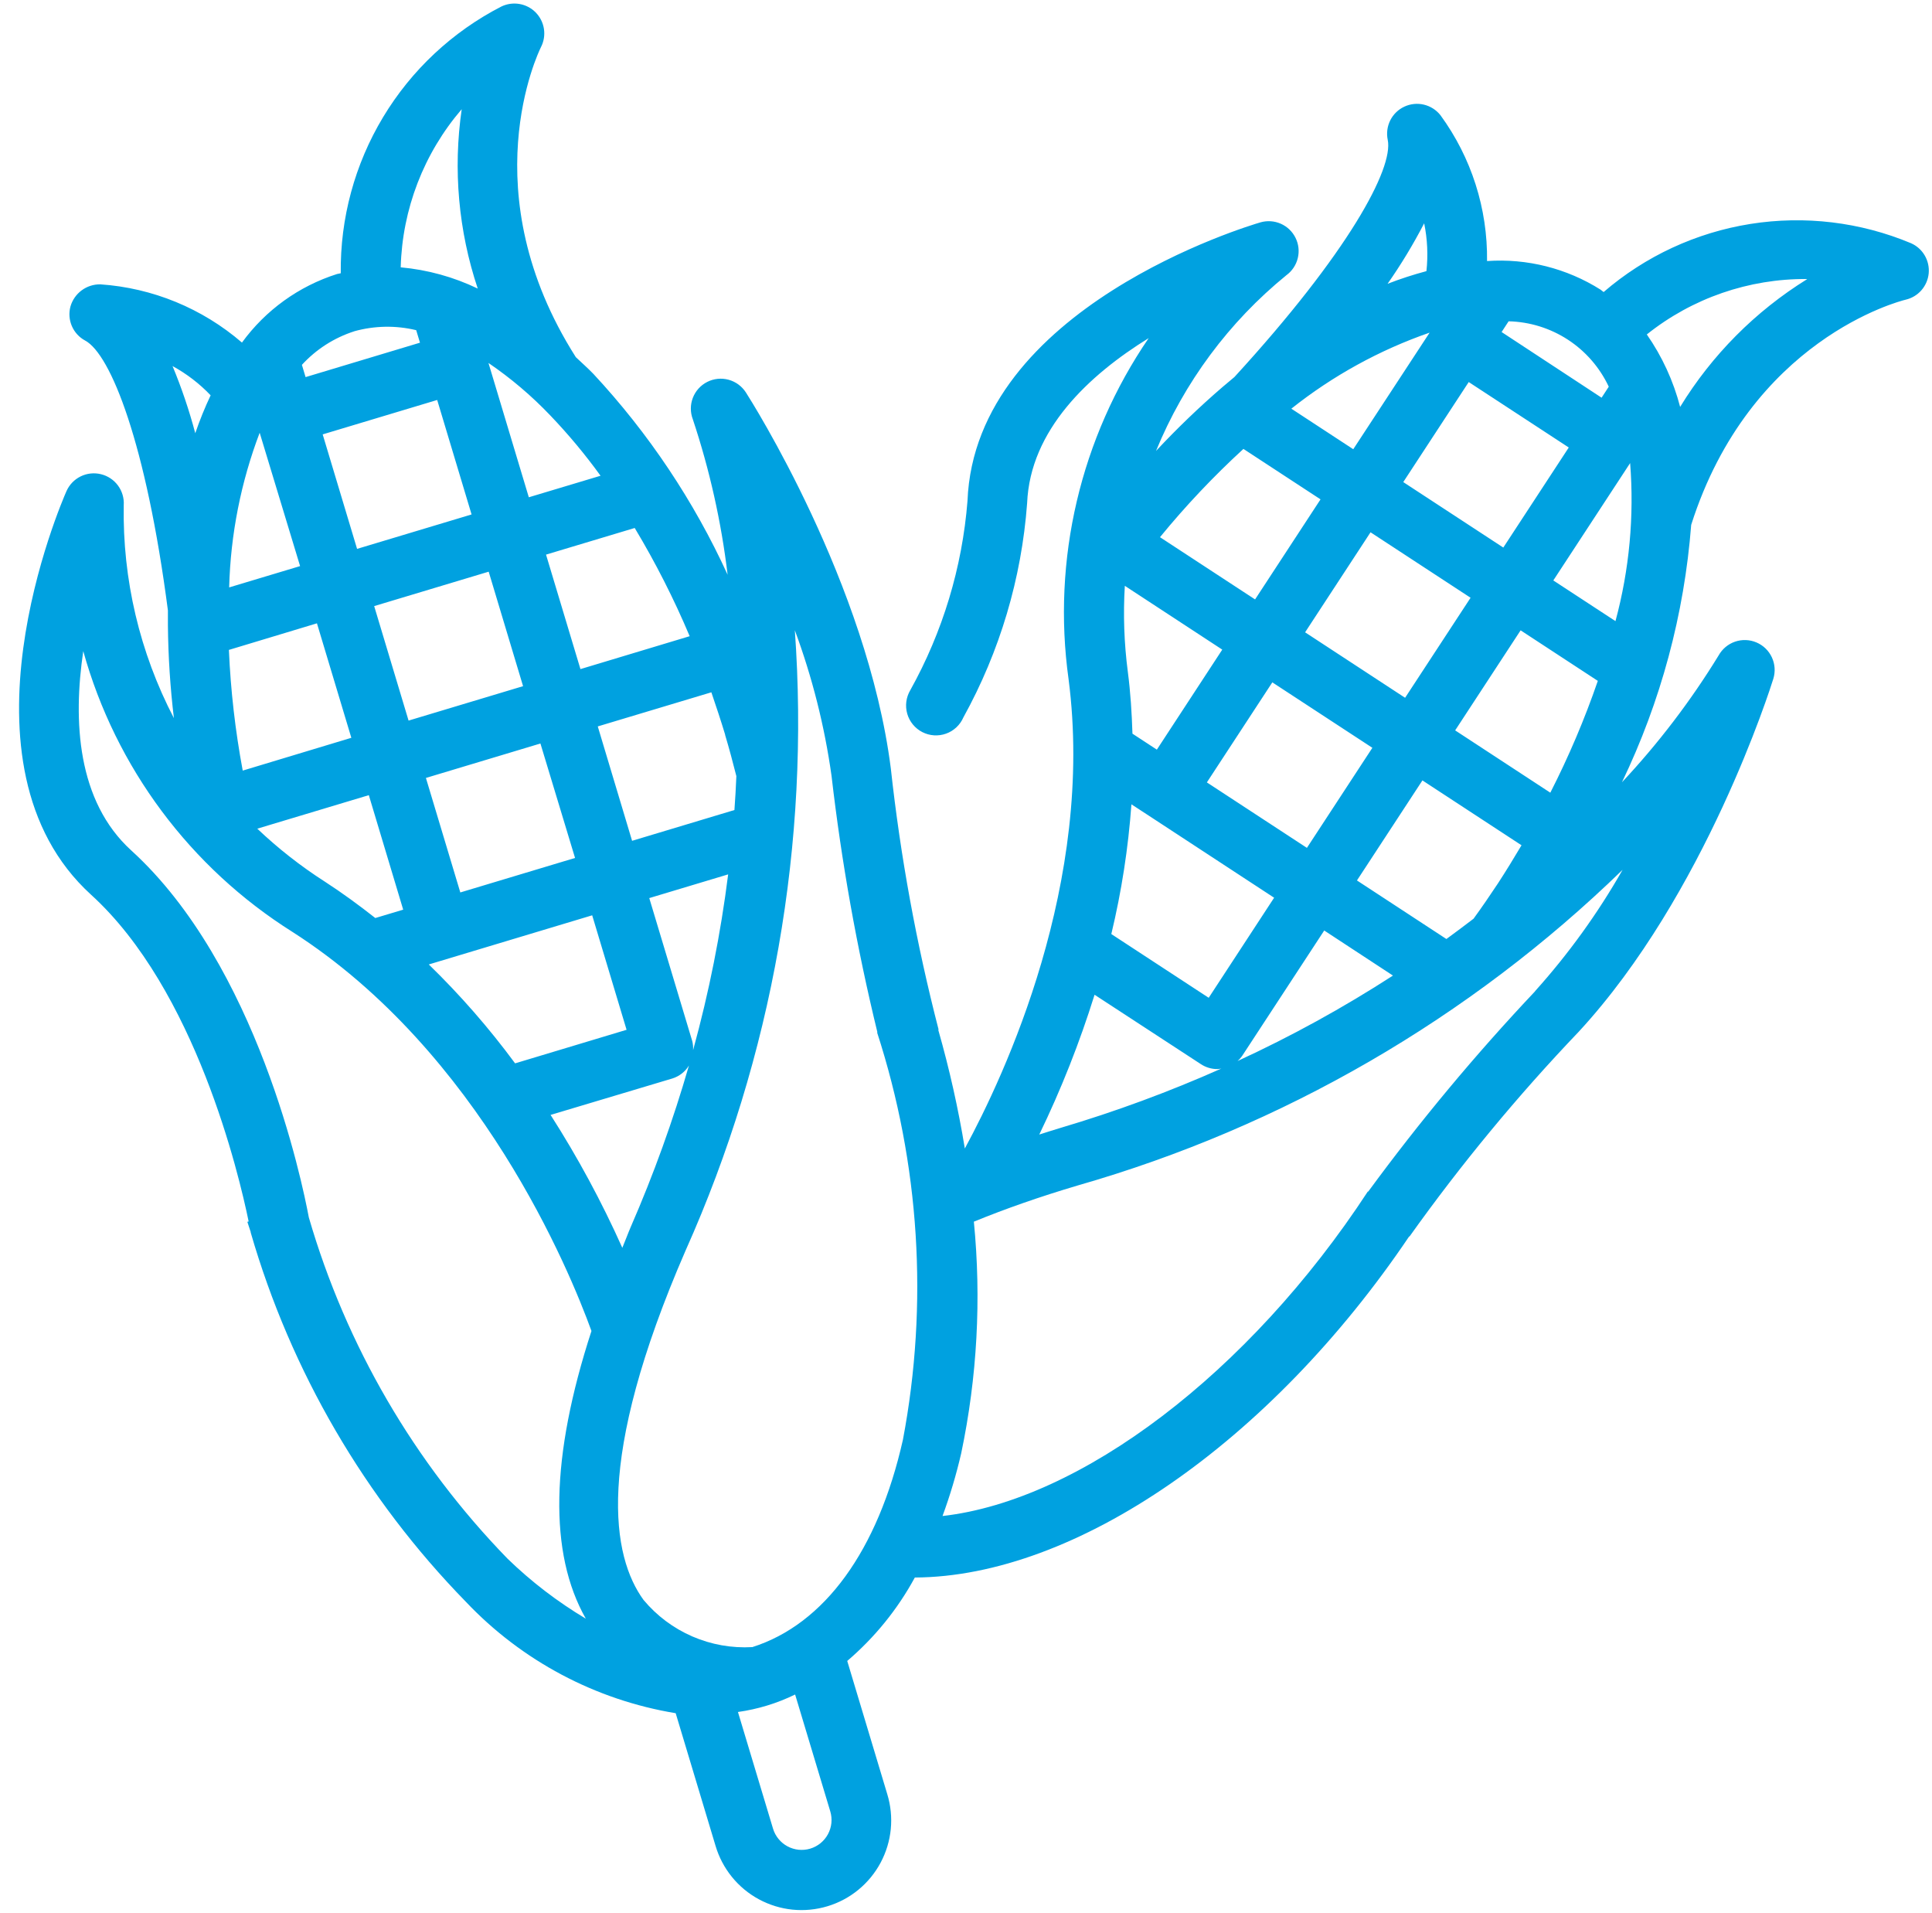 <svg width="101" height="100" viewBox="0 0 101 100" fill="none" xmlns="http://www.w3.org/2000/svg">
<path d="M5.278 24.786C4.921 24.698 4.545 24.739 4.215 24.901C3.886 25.063 3.623 25.336 3.475 25.672C3.219 26.251 -2.723 39.951 4.761 46.766C10.219 51.731 12.495 61.391 12.998 63.844L12.931 63.864C12.984 64.044 13.052 64.217 13.106 64.395V64.422C15.209 71.684 19.074 78.315 24.356 83.725C27.279 86.811 31.13 88.855 35.323 89.547L37.406 96.476C37.581 97.069 37.871 97.621 38.26 98.101C38.648 98.581 39.128 98.979 39.671 99.273C40.215 99.567 40.81 99.751 41.425 99.814C42.039 99.876 42.66 99.817 43.252 99.639C43.843 99.462 44.394 99.169 44.871 98.778C45.349 98.386 45.745 97.905 46.036 97.36C46.327 96.815 46.508 96.218 46.568 95.604C46.627 94.989 46.565 94.368 46.384 93.778L44.291 86.816C45.726 85.591 46.925 84.113 47.825 82.455C56.22 82.412 66.397 75.405 73.67 64.623L73.684 64.633C76.375 60.857 79.332 57.278 82.534 53.925C89.15 46.759 92.562 35.937 92.705 35.478C92.819 35.109 92.792 34.71 92.629 34.36C92.467 34.009 92.18 33.731 91.824 33.58C91.469 33.428 91.07 33.414 90.704 33.539C90.339 33.665 90.033 33.921 89.845 34.259C88.389 36.635 86.696 38.856 84.791 40.889C86.822 36.667 88.05 32.104 88.411 27.433C91.494 17.745 99.297 15.744 99.624 15.664C99.943 15.59 100.231 15.418 100.447 15.171C100.662 14.925 100.795 14.617 100.827 14.291C100.858 13.965 100.786 13.637 100.621 13.354C100.456 13.071 100.206 12.847 99.906 12.714C97.255 11.604 94.346 11.254 91.507 11.705C88.668 12.156 86.01 13.389 83.833 15.265C83.778 15.228 83.733 15.18 83.677 15.142C81.907 14.024 79.827 13.499 77.739 13.645C77.774 10.907 76.919 8.231 75.302 6.02C75.083 5.744 74.778 5.55 74.435 5.469C74.093 5.388 73.733 5.426 73.414 5.575C73.095 5.724 72.836 5.976 72.679 6.291C72.522 6.606 72.475 6.965 72.547 7.309C72.859 8.794 70.495 13.2 64.533 19.706C64.347 19.862 64.161 20.019 63.975 20.175C63.961 20.184 63.949 20.198 63.934 20.209C62.707 21.264 61.539 22.386 60.434 23.569C61.904 19.986 64.247 16.829 67.25 14.384C67.546 14.167 67.757 13.853 67.844 13.496C67.932 13.139 67.891 12.763 67.728 12.434C67.566 12.104 67.293 11.842 66.957 11.694C66.621 11.546 66.243 11.521 65.891 11.623C65.283 11.801 50.97 16.072 50.578 26.186C50.302 29.659 49.282 33.032 47.587 36.076C47.478 36.26 47.408 36.464 47.38 36.675C47.353 36.887 47.369 37.102 47.428 37.307C47.487 37.513 47.588 37.704 47.723 37.868C47.859 38.033 48.027 38.169 48.217 38.266C48.407 38.364 48.615 38.421 48.828 38.435C49.041 38.449 49.255 38.419 49.456 38.347C49.657 38.276 49.841 38.163 49.997 38.017C50.153 37.872 50.277 37.696 50.362 37.5C52.268 34.051 53.405 30.232 53.695 26.303C53.852 22.47 56.922 19.608 60.05 17.673C56.485 22.887 54.992 29.243 55.862 35.498C57.241 46.108 52.514 56.205 50.439 60.03C50.096 57.936 49.631 55.864 49.048 53.823H49.069C47.909 49.334 47.073 44.768 46.569 40.159C45.336 30.492 39.25 20.912 38.991 20.509C38.781 20.185 38.459 19.949 38.086 19.848C37.713 19.747 37.316 19.788 36.971 19.963C36.626 20.138 36.359 20.434 36.22 20.795C36.081 21.155 36.081 21.555 36.219 21.916C37.098 24.555 37.707 27.278 38.038 30.041C36.276 26.188 33.906 22.643 31.02 19.542C30.717 19.23 30.409 18.958 30.103 18.669C24.62 10.047 28.134 2.756 28.284 2.455C28.433 2.162 28.485 1.831 28.435 1.507C28.384 1.183 28.233 0.883 28.003 0.649C27.773 0.416 27.475 0.261 27.151 0.207C26.828 0.152 26.496 0.201 26.202 0.345C23.647 1.66 21.509 3.661 20.028 6.122C18.546 8.584 17.78 11.41 17.814 14.283C17.75 14.301 17.683 14.305 17.619 14.323C15.622 14.957 13.881 16.212 12.649 17.906C10.575 16.117 7.977 15.049 5.245 14.862C4.894 14.857 4.551 14.968 4.268 15.177C3.986 15.386 3.78 15.683 3.683 16.02C3.591 16.36 3.618 16.721 3.757 17.045C3.897 17.368 4.141 17.635 4.452 17.801C5.786 18.517 7.639 23.158 8.778 31.906V32.648V32.692C8.794 34.311 8.898 35.928 9.091 37.536C7.302 34.103 6.401 30.277 6.469 26.406C6.493 26.039 6.386 25.675 6.169 25.379C5.951 25.083 5.636 24.873 5.278 24.786ZM24.653 26.89L18.667 28.689L16.869 22.705L22.855 20.906L24.653 26.89ZM36.048 33.255L30.344 34.973L28.545 28.989L33.181 27.597C34.272 29.412 35.232 31.303 36.055 33.255H36.048ZM36.233 54.87C36.241 54.719 36.227 54.568 36.191 54.422L33.942 46.942L38.066 45.703C37.676 48.798 37.065 51.862 36.239 54.87H36.233ZM37.905 38.406C38.122 39.13 38.314 39.85 38.495 40.567C38.472 41.147 38.438 41.739 38.394 42.339L33.044 43.948L31.25 37.969L37.188 36.186C37.436 36.912 37.683 37.656 37.911 38.406H37.905ZM24.064 46.647L22.266 40.662L28.252 38.862L30.062 44.844L24.064 46.647ZM27.345 35.865L21.359 37.664L19.561 31.68L25.547 29.881L27.345 35.865ZM13.569 22.6L15.688 29.589L11.98 30.703C12.053 27.932 12.595 25.193 13.581 22.603L13.569 22.6ZM16.569 32.58L18.367 38.564L12.689 40.278C12.299 38.195 12.058 36.087 11.966 33.97L16.569 32.58ZM19.281 41.562L21.078 47.547L19.62 47.984C18.778 47.322 17.902 46.678 16.983 46.083C15.72 45.274 14.537 44.347 13.45 43.314L19.281 41.562ZM30.958 47.842L32.756 53.826L26.928 55.58C25.568 53.736 24.059 52.007 22.416 50.411L30.958 47.842ZM35.152 56.37C35.514 56.257 35.822 56.016 36.017 55.691C35.187 58.566 34.171 61.385 32.975 64.128C32.811 64.508 32.688 64.858 32.533 65.222C31.457 62.816 30.203 60.494 28.783 58.275L35.152 56.37ZM43.405 94.68C43.464 94.876 43.483 95.082 43.463 95.287C43.442 95.491 43.381 95.689 43.284 95.87C43.187 96.05 43.055 96.21 42.896 96.34C42.737 96.469 42.554 96.567 42.357 96.626C42.16 96.685 41.954 96.704 41.75 96.684C41.546 96.663 41.348 96.602 41.167 96.505C40.986 96.408 40.827 96.276 40.697 96.117C40.567 95.958 40.47 95.775 40.411 95.578L38.578 89.484C39.616 89.338 40.625 89.03 41.567 88.57L43.405 94.68ZM74.737 17.386L70.745 23.48L67.508 21.361C69.676 19.638 72.121 18.294 74.737 17.386ZM76.781 19.969L82.011 23.39L78.589 28.62L73.359 25.198L76.781 19.969ZM58.097 48.822C58.632 46.594 58.983 44.326 59.148 42.041L60.074 42.645L66.608 46.923L63.188 52.153L58.097 48.822ZM64.948 55.173L69.227 48.636L72.82 50.992C70.222 52.672 67.506 54.165 64.695 55.459C64.791 55.375 64.876 55.279 64.948 55.173ZM78.308 46.175C77.894 46.8 77.466 47.425 77.034 48.019C76.575 48.373 76.097 48.726 75.614 49.081L70.938 46.02L74.361 40.791L79.541 44.181C79.147 44.844 78.739 45.514 78.308 46.175ZM81.047 41.433L76.072 38.176L79.494 32.947L83.53 35.589C82.84 37.593 82.01 39.545 81.047 41.433ZM81.203 30.339L85.219 24.205C85.438 26.982 85.178 29.776 84.453 32.465L81.203 30.339ZM76.878 31.244L73.455 36.472L68.227 33.05L71.648 27.822L76.878 31.244ZM71.744 39.087L68.322 44.317L63.092 40.895L66.514 35.666L71.744 39.087ZM60.477 39.183L59.202 38.348C59.167 37.278 59.102 36.2 58.959 35.108C58.765 33.62 58.713 32.118 58.803 30.62L63.897 33.955L60.477 39.183ZM57.222 51.995L62.784 55.625C63.038 55.791 63.336 55.88 63.639 55.88C63.709 55.876 63.779 55.867 63.848 55.853C61.119 57.067 58.313 58.102 55.449 58.951C55.066 59.066 54.7 59.184 54.33 59.301C55.475 56.938 56.442 54.492 57.224 51.984L57.222 51.995ZM80.247 51.817C77.126 55.123 74.214 58.62 71.525 62.286L71.508 62.276C65.289 71.78 56.477 78.426 49.273 79.24C49.667 78.168 49.993 77.072 50.25 75.959C51.085 71.981 51.308 67.9 50.911 63.855C52.544 63.187 54.349 62.553 56.337 61.964C67.048 58.896 76.834 53.228 84.825 45.464C83.531 47.736 81.997 49.862 80.249 51.806L80.247 51.817ZM94.466 14.595C91.764 16.271 89.492 18.557 87.833 21.269C87.481 19.913 86.891 18.63 86.091 17.481C88.467 15.584 91.423 14.562 94.464 14.584L94.466 14.595ZM84.097 20.22L83.727 20.787L78.5 17.355L78.866 16.794C79.969 16.82 81.044 17.154 81.969 17.757C82.893 18.36 83.631 19.21 84.1 20.209L84.097 20.22ZM74.452 11.672C74.621 12.494 74.661 13.337 74.57 14.172C73.882 14.355 73.204 14.576 72.539 14.833C73.246 13.823 73.885 12.767 74.452 11.672ZM65.003 23.464L69.034 26.101L65.612 31.331L60.641 28.078C61.983 26.438 63.441 24.896 65.003 23.464ZM43.47 40.548C43.992 45.065 44.793 49.545 45.869 53.962H45.852C48.08 60.833 48.545 68.154 47.203 75.251C45.895 81.058 43.1 84.894 39.331 86.092C38.256 86.154 37.181 85.963 36.193 85.535C35.205 85.106 34.331 84.452 33.641 83.625C32.003 81.367 31.055 76.367 35.839 65.367C40.387 55.196 42.35 44.057 41.552 32.944C42.463 35.402 43.106 37.952 43.47 40.548ZM31.395 24.867L27.645 25.992L25.536 18.972C26.709 19.77 27.793 20.691 28.772 21.719C29.717 22.707 30.594 23.759 31.395 24.867ZM24.137 5.708C23.68 8.855 23.966 12.066 24.975 15.083C23.71 14.475 22.346 14.1 20.948 13.973C21.029 10.933 22.155 8.014 24.137 5.708ZM18.512 17.317C19.572 17.021 20.689 17 21.758 17.258L21.955 17.912L15.975 19.711L15.783 19.07C16.527 18.258 17.47 17.654 18.519 17.317H18.512ZM11.012 20.662C10.707 21.307 10.439 21.969 10.208 22.644C9.891 21.449 9.494 20.276 9.02 19.134C9.759 19.537 10.431 20.053 11.011 20.662H11.012ZM15.295 48.714C25.106 55.005 29.784 66.436 30.92 69.569C28.78 76.144 28.68 81.181 30.625 84.606C29.144 83.723 27.771 82.671 26.533 81.47C21.663 76.463 18.095 70.338 16.144 63.631C15.787 61.719 13.447 50.445 6.864 44.453C4.028 41.875 3.813 37.673 4.353 34.034C6.046 40.119 9.948 45.353 15.295 48.714Z" fill="#00A1E0"/>
</svg>
